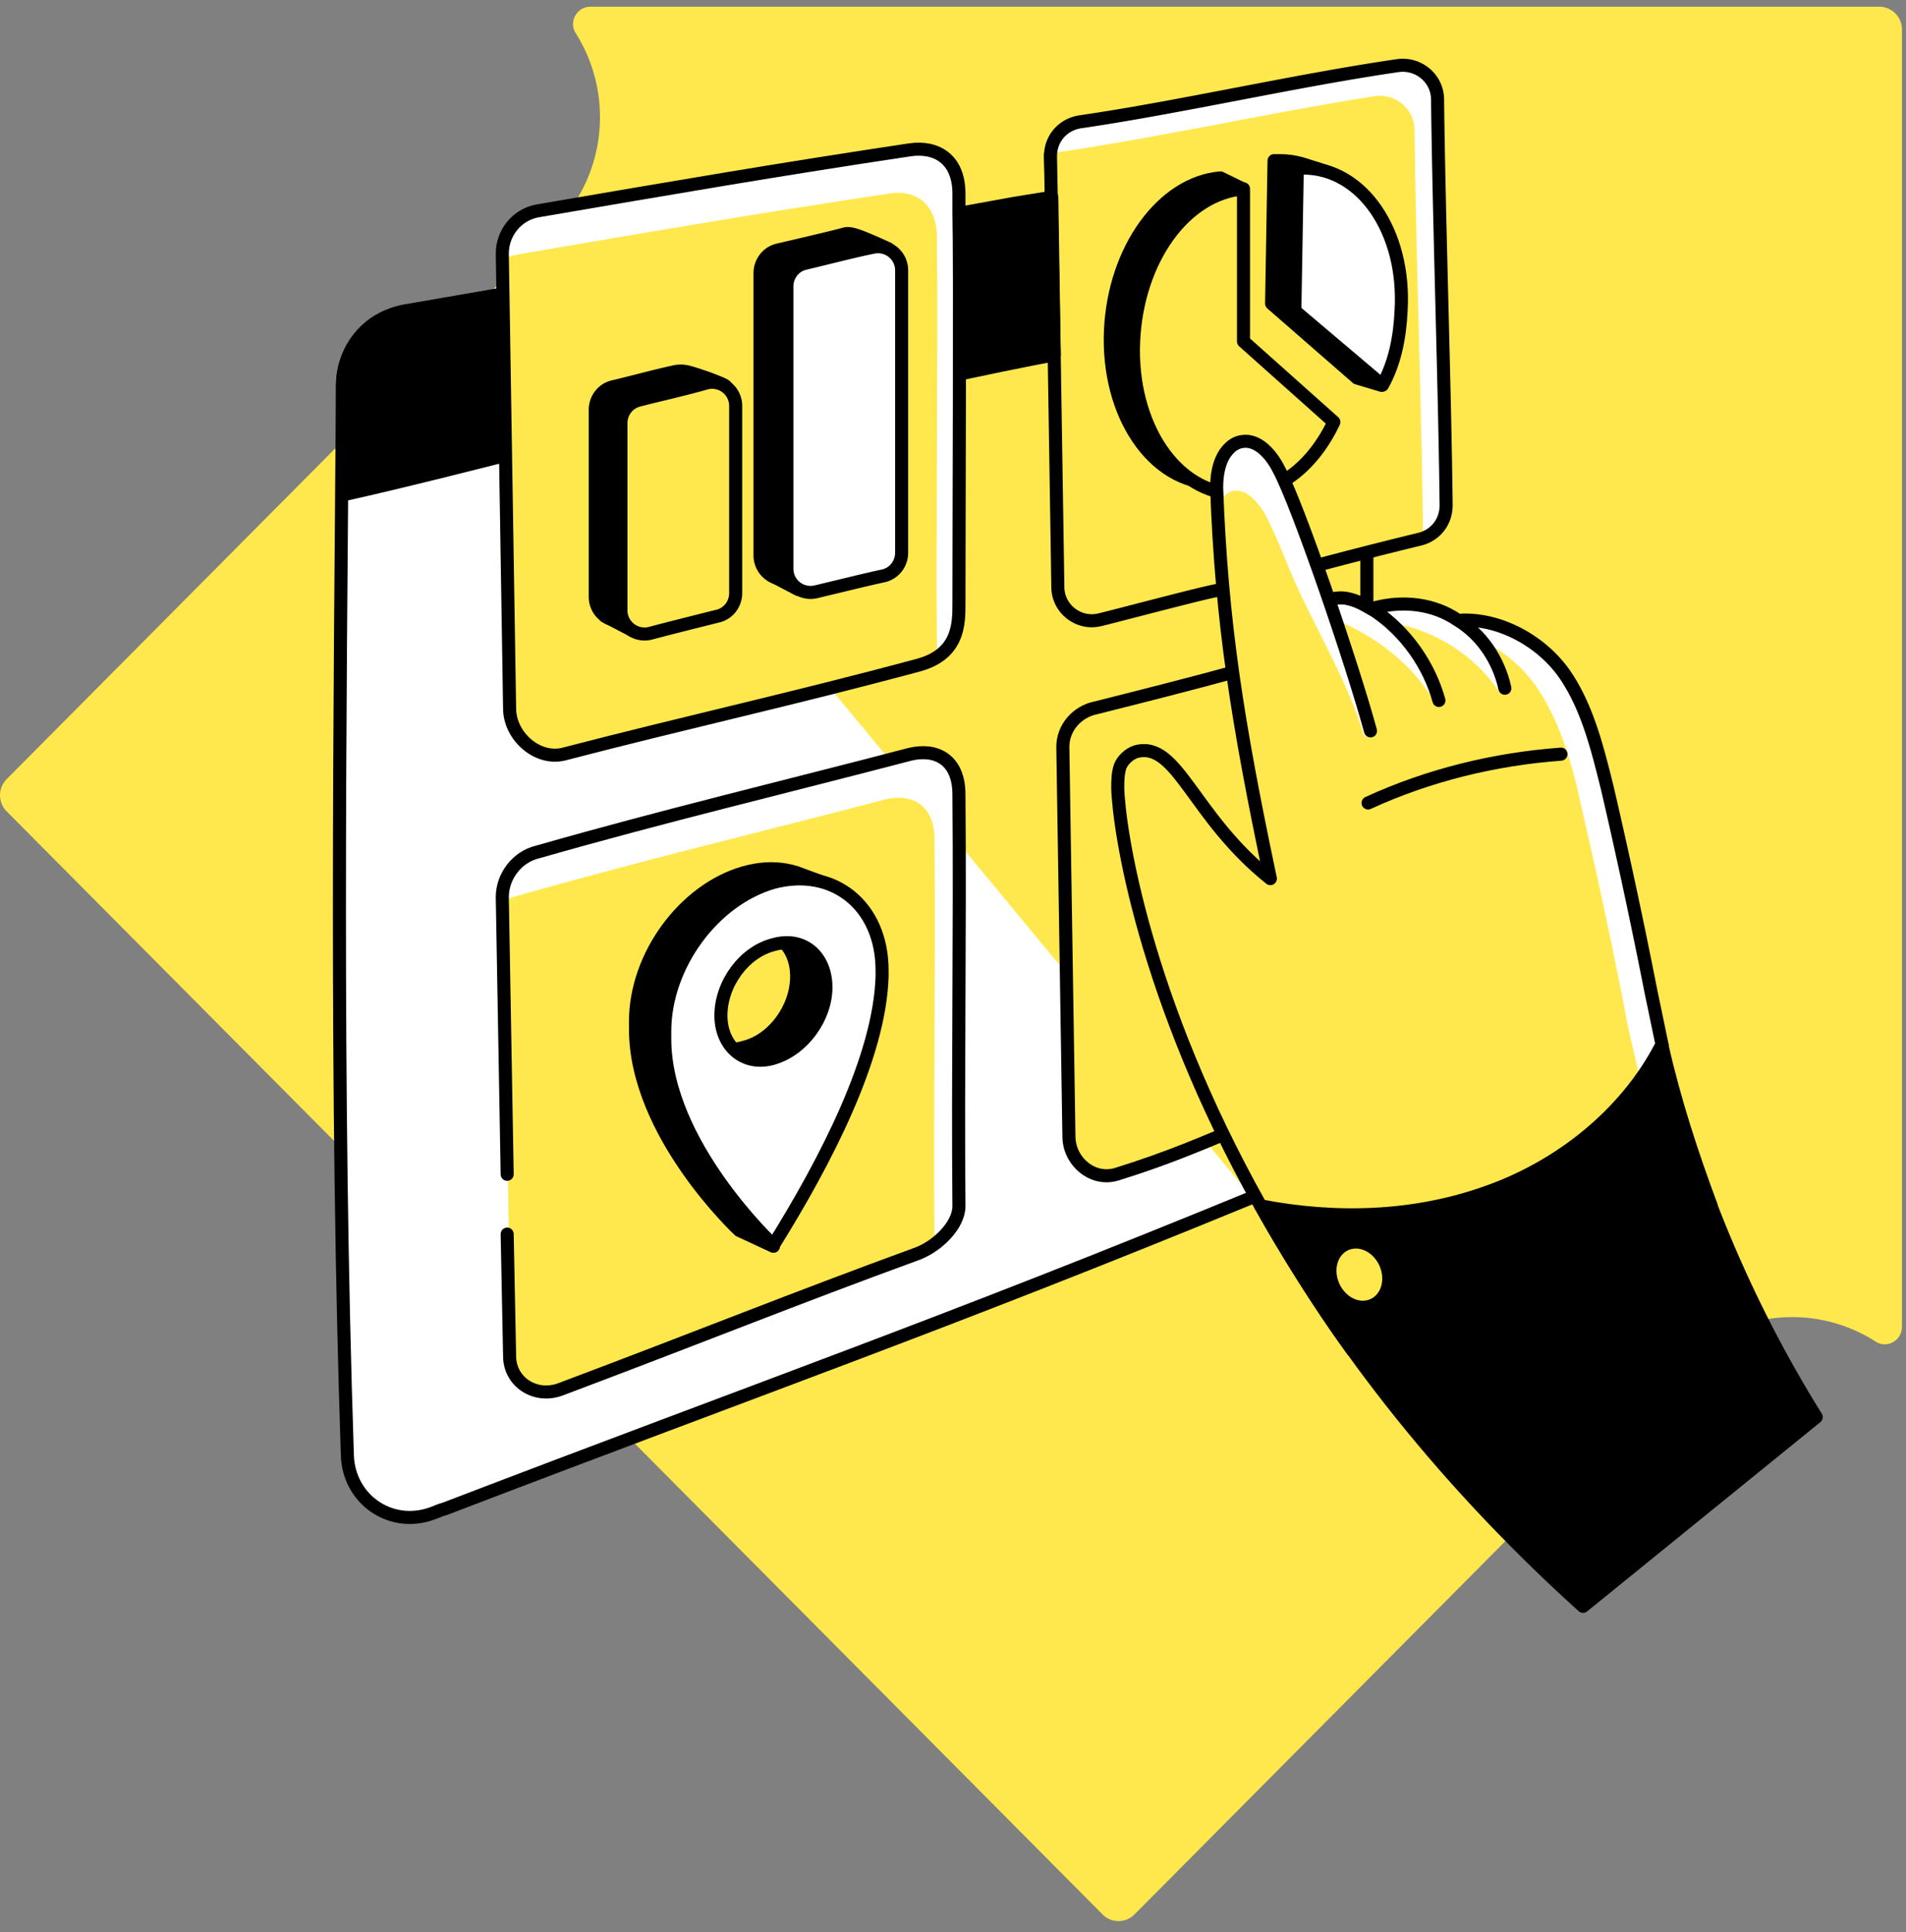 <svg xmlns="http://www.w3.org/2000/svg" width="146" height="148" fill="none"><rect width="100%" height="100%" fill="#808080" stroke="none"/><path fill="#FFE84D" d="M42.48 17.436.508 59.683a1.75 1.75 0 0 0 0 2.463l83.948 84.493c.675.68 1.772.68 2.447 0l41.974-42.246a11.83 11.83 0 0 1 14.799-1.63c.88.565 2.014-.089 2.014-1.129V2.259a1.74 1.74 0 0 0-1.733-1.745H45.221C44.19.514 43.54 1.67 44.1 2.541c2.931 4.632 2.396 10.841-1.62 14.895"/><path fill="#fff" d="M95.91 91.718c-23.662 9.726-37.41 14.496-61.82 23.849-.374.093-.748.28-1.029.374-3.18 1.122-6.36-1.122-6.453-4.489-.936-27.965-.561-56.677-.374-81.93 0-2.337 1.402-4.488 3.554-5.33.374-.187.748-.28 1.215-.374l7.576-1.31M127.336 80.12l-1.777 2.244c-.28-1.31-.935-3.835-1.122-5.144a471 471 0 0 0-3.367-15.712c-.655-2.993-1.497-5.986-3.18-8.605-1.216-1.87-3.086-3.46-5.237-4.115l-1.029-1.216.654-.187c3.087-.093 5.893 1.87 7.576 4.49 1.684 2.525 2.432 5.61 3.18 8.604a471 471 0 0 1 3.367 15.712c.28 1.31.561 2.619.935 3.928"/><path fill="#fff" d="M106.289 47.666c3.461.468 6.734 2.525 8.605 5.425-.187-1.684-1.123-3.554-2.432-4.77-1.216-1.216-2.899-1.964-4.676-2.058-.468 0-.842 0-1.216.187-.374.28-.281.748-.281 1.216M102.739 47.674c2.899 1.215 5.765 3.52 7.261 6.326v-.187c-.468-1.684-.65-3.334-1.772-4.643-.374-.468-1.655-1.029-2.122-1.497-.561-.56-1.31-.935-1.871-1.402-.28-.187-.561-.374-.841-.468-.281-.094-.655-.187-.936 0a.7.7 0 0 0-.467.655c-.094.28.093.56.28.748z"/><path stroke="#000" stroke-linecap="round" stroke-linejoin="round" stroke-miterlimit="10" d="m80.472 11.85.093 3.18M95.91 91.718c-23.662 9.726-37.41 14.496-61.82 23.849-.374.093-.748.28-1.029.374-3.18 1.122-6.36-1.122-6.453-4.489-.936-27.965-.561-56.677-.374-81.93 0-2.337 1.402-4.488 3.554-5.33.374-.187.748-.28 1.215-.374l7.576-1.31"/><path fill="#FFE84D" d="m80.752 27.185.28 17.77c0 1.683 1.59 2.899 3.18 2.525.843-.187 7.857-2.058 8.98-2.245l7.107-1.777a372 372 0 0 1 8.418-2.15c1.215-.282 2.057-1.31 2.057-2.62-.093-8.698-.561-22.352-.655-31.05 0-1.59-1.402-2.806-2.992-2.619-7.763 1.122-16.648 3.18-24.317 4.302-1.403.187-2.338 1.31-2.338 2.619v.28zl.28 17.77c0 1.683 1.59 2.899 3.18 2.525.843-.187 7.857-2.058 8.98-2.245z"/><path fill="#fff" d="M110.786 38.69c0 1.122-.748 2.15-1.777 2.525v-.187c-.094-8.698-.561-22.353-.655-31.05 0-1.59-1.403-2.807-2.993-2.62-7.762 1.216-16.647 3.18-24.317 4.303-.186 0-.28.093-.467.093a2.68 2.68 0 0 1 2.245-2.431C90.584 8.2 99.469 6.236 107.138 5.02c1.59-.187 2.993.936 2.993 2.62.094 8.603.561 22.352.655 31.05"/><path stroke="#000" stroke-linecap="round" stroke-linejoin="round" stroke-miterlimit="10" d="m80.752 27.185.28 17.77c0 1.683 1.59 2.899 3.18 2.525.843-.187 7.857-2.058 8.98-2.245l7.107-1.777a372 372 0 0 1 8.418-2.15c1.215-.282 2.057-1.31 2.057-2.62-.093-8.698-.561-22.352-.655-31.05 0-1.59-1.402-2.806-2.992-2.619-7.763 1.122-16.648 3.18-24.317 4.302-1.403.187-2.338 1.31-2.338 2.619v.28zm0 0 .28 17.77c0 1.683 1.59 2.899 3.18 2.525.843-.187 7.857-2.058 8.98-2.245"/><path fill="#FFE84D" d="M96.003 85.925c-3.741 1.59-6.547 2.806-10.475 4.021-1.87.561-3.648-1.028-3.648-2.899l-.467-29.835c0-1.496 1.122-2.712 2.525-2.993 2.993-.748 7.763-1.964 10.475-2.712"/><path stroke="#000" stroke-linecap="round" stroke-linejoin="round" stroke-miterlimit="10" d="M96.003 85.925c-3.741 1.59-6.547 2.806-10.475 4.021-1.87.561-3.648-1.028-3.648-2.899l-.467-29.835c0-1.496 1.122-2.712 2.525-2.993 2.993-.748 7.763-1.964 10.475-2.712"/><path fill="#000" stroke="#000" stroke-linecap="round" stroke-linejoin="round" stroke-miterlimit="10" d="M80.755 27.177s-2.525.468-6.921 1.403c-.094-4.115-.28-8.137-.28-12.252l4.115-.748 2.899-.468zM38.488 34.94s-7.832 2.004-12.173 2.955c-.058.013.054-.012-.003 0 0-2.712-.076-5.48-.076-8.38 0-2.337 1.403-4.489 3.554-5.33l5.705-.842 2.9-.468zM93.386 25.318V15.31l.654.187 1.16-1.029-1.721-.841c-4.396.374-8.137 5.424-8.417 11.69-.28 6.454 3.273 11.691 7.95 11.691 2.992 0 5.704-2.244 7.388-5.518z"/><path fill="#FFE84D" stroke="#000" stroke-linecap="round" stroke-linejoin="round" stroke-miterlimit="10" d="M102.174 32.327c-1.59 3.367-4.303 5.518-7.389 5.518-4.676 0-8.23-5.238-7.95-11.69.28-6.267 3.928-11.317 8.418-11.692v11.691z"/><path fill="#000" stroke="#000" stroke-linecap="round" stroke-linejoin="round" stroke-miterlimit="10" d="M104.7 27.177q.701-1.823.841-3.928c.374-5.985-2.993-10.942-7.482-10.942h-.467l-.187 10.942 6.546 5.705 1.871.561z"/><path fill="#000" d="M101.058 16.05s-3.087-2.807-2.432-3.648c1.403.093 3.461.935 3.461.935"/><path stroke="#000" stroke-linecap="round" stroke-linejoin="round" stroke-miterlimit="10" d="M101.058 16.05s-3.087-2.807-2.432-3.648c1.403.093 3.461.935 3.461.935"/><path fill="#fff" stroke="#000" stroke-linecap="round" stroke-linejoin="round" stroke-miterlimit="10" d="M107.322 23.814c-.094 2.058-.487 4.003-1.422 5.686l-6.715-5.686.187-10.942h.468c4.489 0 7.856 4.863 7.482 10.942"/><path fill="#FFE84D" d="M70.362 95.933c-9.727 3.554-16.367 6.266-27.31 10.382-1.964.748-3.928-.562-3.928-2.526l-.561-34.978c0-1.59 1.122-3.087 2.712-3.46 9.82-2.807 18.518-4.864 28.526-7.483 1.964-.468 3.74.374 3.74 3.086.094 10.662-.093 20.95 0 31.519-.093 1.403-1.776 2.899-3.18 3.46M73.455 46.266c0 1.496 0 3.834-3.086 4.676-9.727 2.619-17.49 4.302-27.216 6.828-1.964.467-4.022-1.31-4.115-3.367l-.562-34.979c0-1.59 1.123-2.993 2.713-3.273 10.381-1.777 18.518-3.18 28.525-4.677 1.964-.28 3.741.655 3.741 3.367v1.497c.094 4.021 0 23.755 0 29.928"/><path fill="#fff" d="M73.455 92.279c0 1.122-.842 2.244-1.871 2.993-.094-10.382.094-20.483 0-30.958 0-2.712-1.777-3.554-3.741-3.086-10.007 2.619-18.705 4.676-28.525 7.482-.281.094-.562.187-.842.374v-.374c0-1.59 1.122-3.086 2.712-3.46 9.82-2.806 18.518-4.864 28.525-7.482 1.965-.562 3.742.374 3.742 3.086.187 10.568-.094 20.856 0 31.425M73.455 46.266c0 1.216 0 2.993-1.683 4.115v-.748c-.094-6.173.093-25.813 0-29.929v-1.496c0-2.712-1.777-3.74-3.742-3.367-10.007 1.497-18.144 2.9-28.525 4.676-.374.094-.748.188-1.029.375v-.468c0-1.59 1.123-2.993 2.713-3.273 10.381-1.777 18.518-3.18 28.525-4.677 1.964-.28 3.741.655 3.741 3.367v1.497c.094 4.021 0 23.755 0 29.928"/><path stroke="#000" stroke-linecap="round" stroke-linejoin="round" stroke-miterlimit="10" d="m38.85 89.947-.374-21.23c0-1.59 1.122-3.087 2.712-3.46 9.82-2.807 18.518-4.864 28.525-7.483 1.965-.468 3.742.374 3.742 3.086.093 10.662-.094 20.95 0 31.519 0 1.496-1.684 3.086-3.18 3.647-9.727 3.554-16.367 6.266-27.31 10.382-1.964.748-3.928-.562-3.928-2.526l-.187-9.352M73.455 46.266c0 1.496 0 3.834-3.086 4.676-9.727 2.619-17.49 4.302-27.216 6.828-1.964.467-4.022-1.31-4.115-3.367l-.562-34.979c0-1.59 1.123-2.993 2.713-3.273 10.381-1.777 18.518-3.18 28.525-4.677 1.964-.28 3.741.655 3.741 3.367v1.497c.094 4.021 0 23.755 0 29.928"/><path fill="#000" stroke="#000" stroke-linecap="round" stroke-linejoin="round" stroke-miterlimit="10" d="M54.388 30.084v14.31c0 .84-.56 1.59-1.402 1.776-1.871.468-3.742.935-5.144 1.31a1.812 1.812 0 0 1-2.245-1.777v-14.31c0-.842.561-1.59 1.403-1.777 1.216-.28 2.9-.748 4.583-1.122a2.3 2.3 0 0 1 1.122 0c1.029.28 2.525.841 2.806 1.029.467.28-1.123-.094-1.123.56"/><path fill="#000" stroke="#000" stroke-linecap="round" stroke-linejoin="round" stroke-miterlimit="10" d="m46.626 44.393-.28 2.806 2.15 1.122 1.497-.655zM50.553 32.797c0-.094 1.87-3.46 1.87-3.46h1.964v2.992zM68.039 19.052s-1.59-.748-2.432-1.029c-.28-.093-.654-.187-.935-.093-1.029.28-3.46.841-5.05 1.215-.842.188-1.403.936-1.403 1.777v21.605a1.81 1.81 0 0 0 2.244 1.777c2.058-.468 3.835-.935 5.144-1.216.842-.187 1.403-.935 1.403-1.777V19.707a1.58 1.58 0 0 0-.28-.936z"/><path fill="#000" stroke="#000" stroke-linecap="round" stroke-linejoin="round" stroke-miterlimit="10" d="m60 40.093-.841 4.021 1.964 1.03 1.029-1.684z"/><path fill="#FFE84D" stroke="#000" stroke-linecap="round" stroke-linejoin="round" stroke-miterlimit="10" d="M56.354 31.114v14.31c0 .841-.56 1.59-1.402 1.776-1.871.468-3.741.936-5.144 1.31a1.812 1.812 0 0 1-2.245-1.777v-14.31c0-.842.561-1.59 1.403-1.777 1.403-.374 3.18-.748 5.144-1.31a1.81 1.81 0 0 1 2.244 1.778"/><path fill="#fff" stroke="#000" stroke-linecap="round" stroke-linejoin="round" stroke-miterlimit="10" d="M69.066 20.729v21.604c0 .842-.561 1.59-1.403 1.777-1.31.28-3.18.748-5.144 1.216a1.812 1.812 0 0 1-2.244-1.777V21.945c0-.842.56-1.59 1.403-1.777 1.964-.468 3.74-.936 5.144-1.216a1.81 1.81 0 0 1 2.244 1.777"/><path stroke="#000" stroke-linecap="round" stroke-linejoin="round" stroke-miterlimit="10" d="M101.336 46.17c.562-.374 1.403-.468 2.058-.28.748.187 1.309.56 1.964.935 2.338 1.59 4.115 4.115 4.863 6.827M105.359 46.543c2.151-.561 4.489-.28 6.266.935 1.87 1.122 3.18 3.087 3.647 5.238"/><path fill="#000" stroke="#000" stroke-linecap="round" stroke-linejoin="round" stroke-miterlimit="10" d="m139.122 108.545-17.863 14.496c-11.597-10.475-19.368-21.137-24.7-30.676 5.799 1.122 11.793.935 17.311-1.03 5.612-1.963 10.662-5.985 13.375-11.222 2.431 10.1 6.453 19.734 11.877 28.432"/><path stroke="#000" stroke-linecap="round" stroke-linejoin="round" stroke-miterlimit="10" d="M112 47.5c3.086-.094 6.263 1.754 7.946 4.279 1.684 2.525 2.432 5.611 3.18 8.604a471 471 0 0 1 3.367 15.713c.281 1.309.561 2.712.842 4.021"/><path fill="#FFE84D" d="m104.887 55.985-8.418 36.382C87.584 76.374 85.714 63.56 85.62 60.38c0-.561 0-1.122.187-1.59.188-.468.655-1.029 1.216-1.122 3.18-.842 4.302 4.957 10.288 9.726-.093-.654-.28-1.215-.374-1.777-2.245-10.942-3.367-18.33-3.741-28.15 0-.75.094-1.497.374-2.152s.842-1.31 1.59-1.403c1.216-.187 2.245 1.029 2.806 2.151.374.748.935 2.058 1.59 3.835 1.87 4.676 4.395 12.252 5.331 16.086"/><path fill="#fff" stroke="#fff" stroke-linecap="round" stroke-linejoin="round" stroke-miterlimit="10" d="M104.889 55.989c-1.216-4.115-4.021-8.605-5.798-12.907a48 48 0 0 0-1.684-3.834c-.654-1.123-1.683-2.338-2.993-2.151-.467.093-.833.374-1.114.654v-.467c0-.749-.08-1.13.2-1.784s.752-1.407 1.5-1.5c1.216-.187 2.339.758 2.9 1.88.374.749.945 2.058 1.6 3.835 1.871 4.864 4.454 12.44 5.389 16.274"/><path stroke="#000" stroke-linecap="round" stroke-linejoin="round" stroke-miterlimit="10" d="M104.794 61.506c4.677-2.151 9.727-3.367 14.778-3.741"/><path fill="#000" stroke="#000" stroke-linecap="round" stroke-linejoin="round" stroke-miterlimit="10" d="M131.08 92.372c-2.899 4.489-7.389 7.856-12.439 9.633-4.77 1.683-10.007 2.057-15.058 1.403-2.712-3.741-4.919-7.389-6.883-10.943 5.799 1.123 11.747.935 17.265-1.029 5.611-1.964 10.662-5.985 13.374-11.223.935 4.115 2.244 8.137 3.741 12.159"/><path stroke="#000" stroke-linecap="round" stroke-linejoin="round" stroke-miterlimit="10" d="M96.563 92.366C87.584 76.373 85.713 63.56 85.62 60.381c0-.562 0-1.123.187-1.684.188-.468.655-.935 1.216-1.122 3.18-.842 4.302 4.957 10.288 9.726-2.525-11.97-3.74-19.64-4.115-29.928 0-.748.094-1.496.374-2.151s.842-1.31 1.59-1.403c1.216-.187 2.245 1.029 2.806 2.151 1.496 2.806 5.611 14.87 7.014 20.015M104.704 42.523v3.636"/><path fill="#000" d="M65.326 73.577c0-4.957-3.741-8.043-8.324-6.734-4.583 1.31-8.324 6.36-8.324 11.41v.561c0 8.043 7.95 15.432 7.95 15.432l2.618 1.216v-4.583c3.18-5.612 5.986-11.784 6.08-16.835zm-8.324 6.64c-2.245.655-4.022-.842-4.022-3.273s1.777-4.864 4.022-5.425c2.244-.655 4.021.842 4.021 3.273s-1.777 4.864-4.021 5.425m3.46-10.007.561-3.367 2.526.935 1.028 2.338"/><path stroke="#000" stroke-linecap="round" stroke-linejoin="round" stroke-miterlimit="10" d="m60.462 70.21.561-3.367 2.526.935 1.028 2.338m.749 3.46c0-4.956-3.741-8.042-8.324-6.733s-8.324 6.36-8.324 11.41v.561c0 8.043 7.95 15.432 7.95 15.432l2.618 1.216v-4.583c3.18-5.612 5.986-11.784 6.08-16.835zm-8.324 6.641c-2.245.655-4.022-.842-4.022-3.273s1.777-4.864 4.022-5.425c2.244-.655 4.021.842 4.021 3.273s-1.777 4.864-4.021 5.425"/><path fill="#fff" stroke="#000" stroke-linecap="round" stroke-linejoin="round" stroke-miterlimit="10" d="M59.244 67.591c-4.583 1.31-8.324 6.36-8.324 11.41v.562c0 8.043 8.324 15.805 8.324 15.805 4.022-6.453 8.137-14.402 8.324-20.575v-.468c0-4.957-3.741-7.95-8.324-6.734m0 13.468c-2.15.655-4.021-.842-4.021-3.273S57 72.922 59.244 72.36c2.245-.655 4.022.842 4.022 3.273 0 2.339-1.777 4.77-4.022 5.425"/><path fill="#FFE84D" d="M104.983 99.504c.846-.386 1.148-1.538.675-2.571s-1.541-1.558-2.386-1.171c-.846.386-1.148 1.537-.675 2.57.472 1.034 1.54 1.559 2.386 1.172"/></svg>